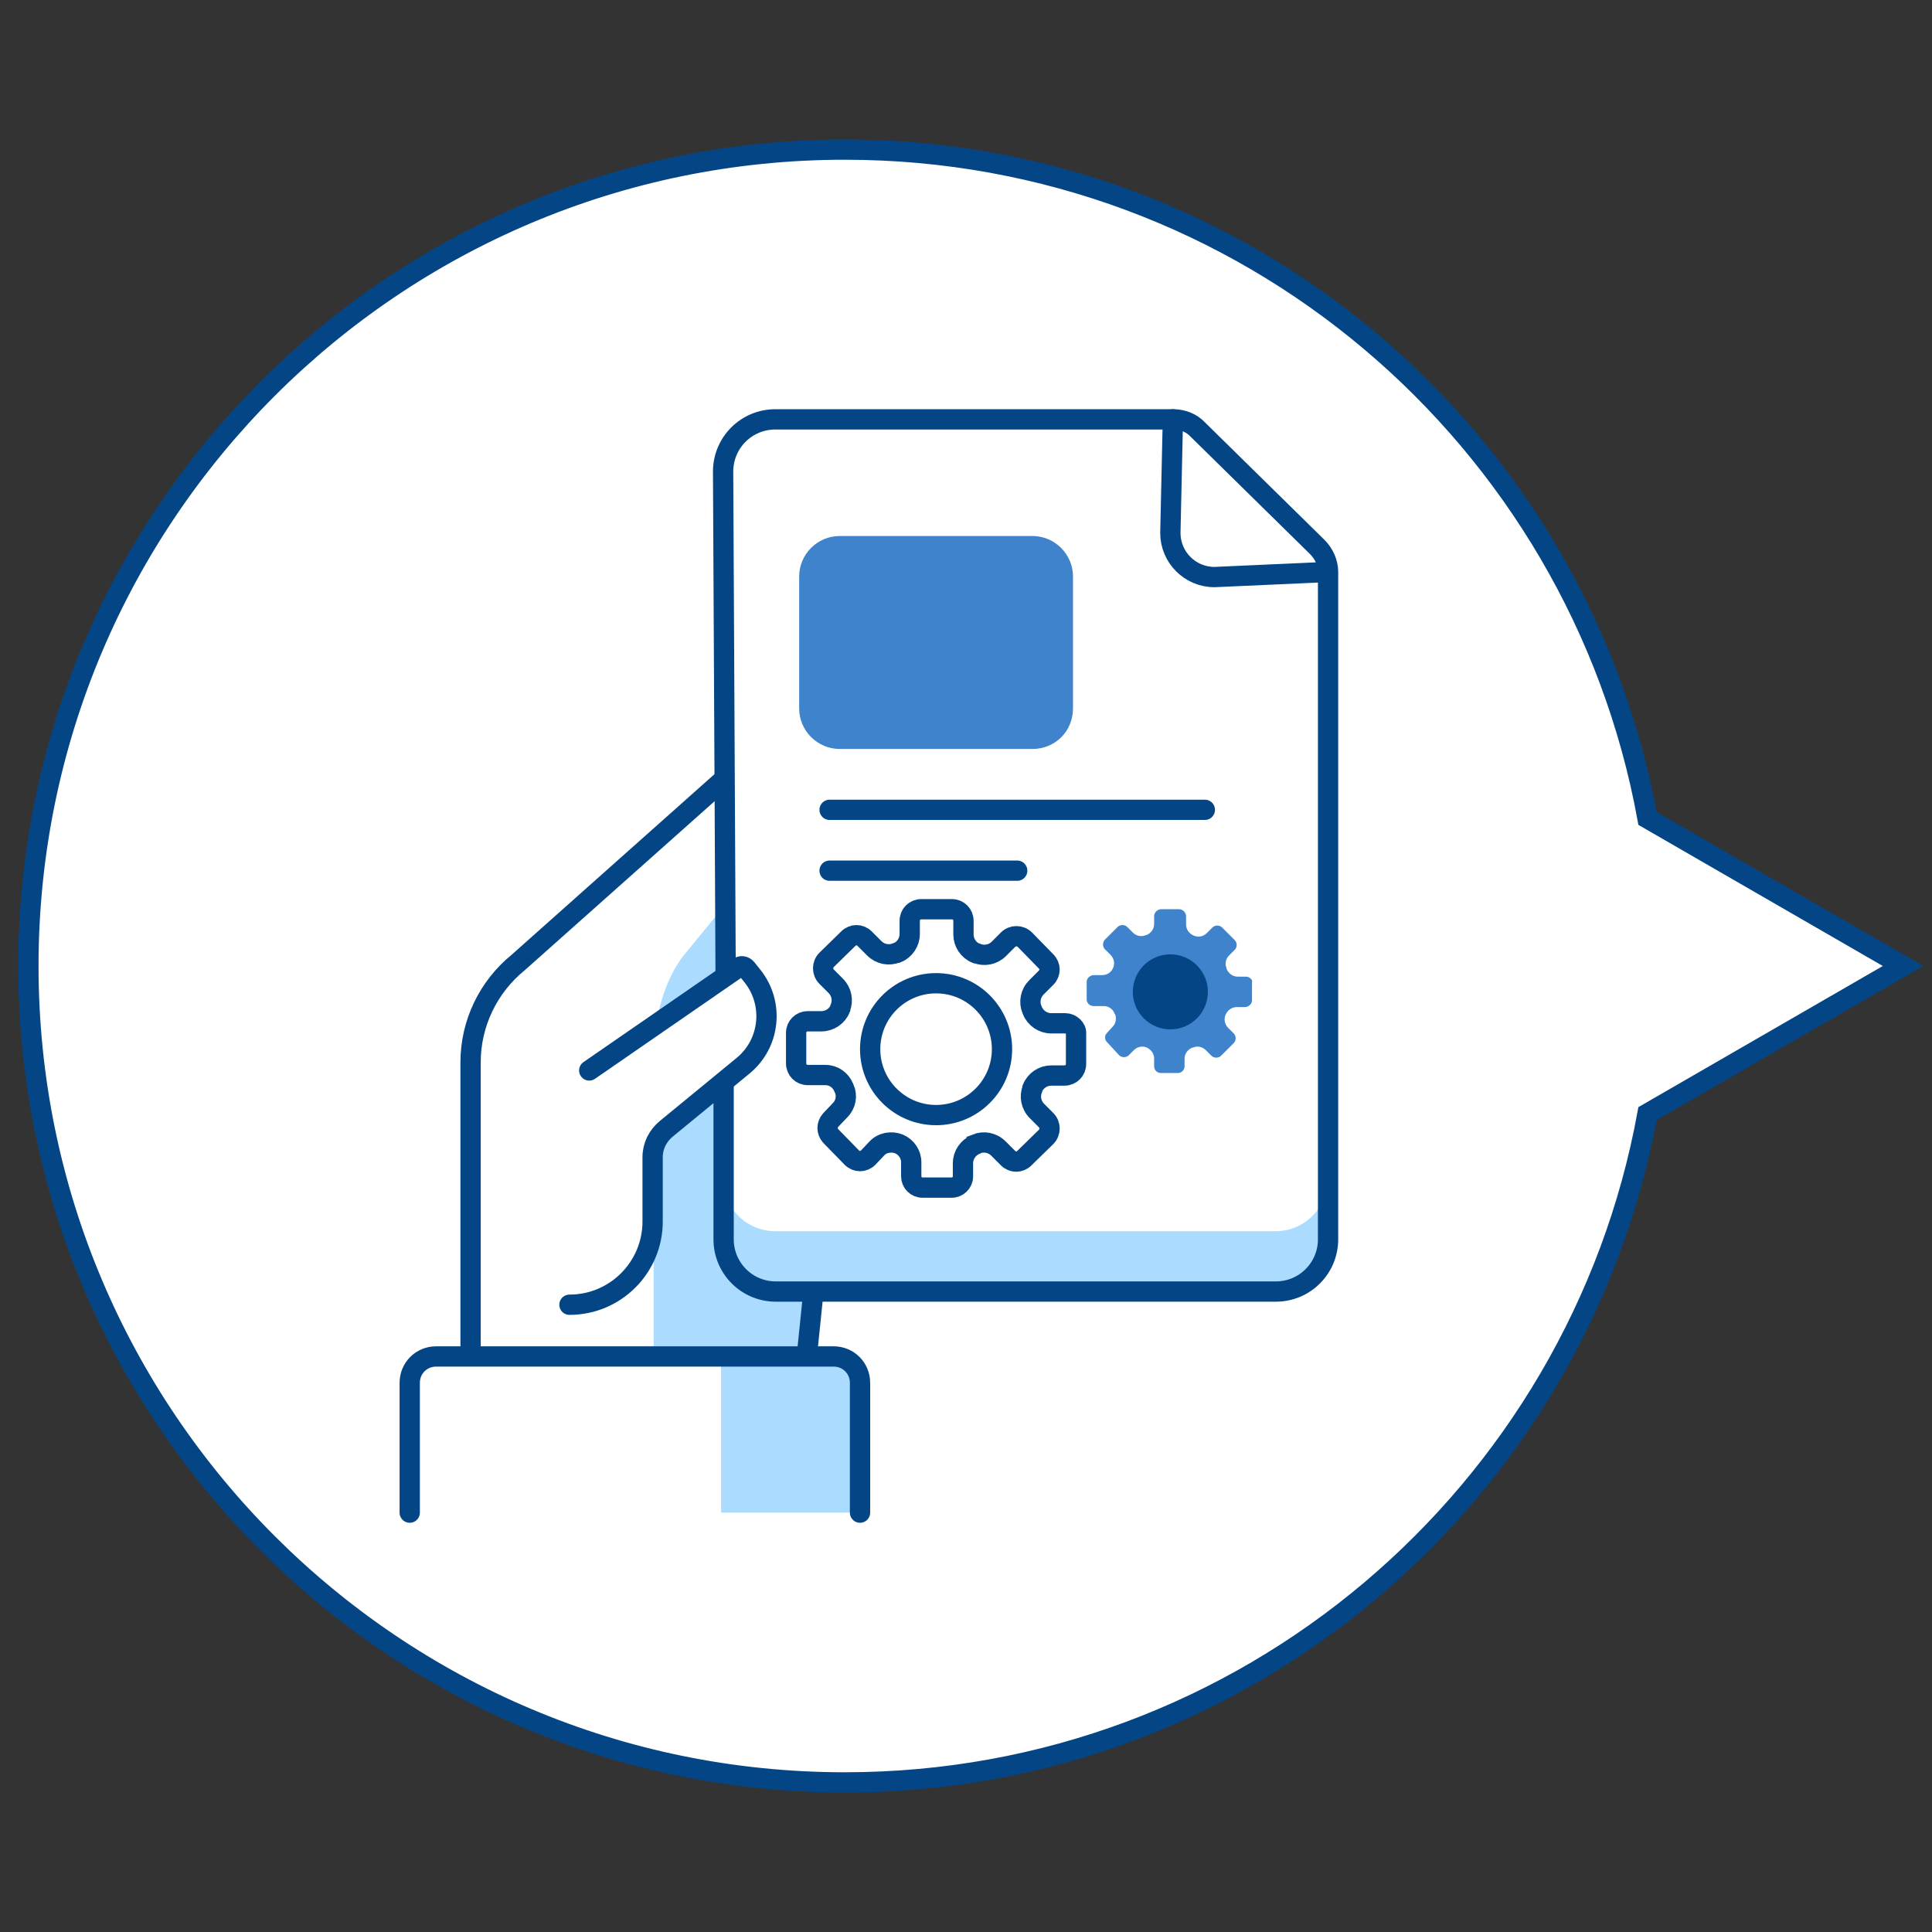 <?xml version="1.0" encoding="UTF-8"?>
<!-- Generator: Adobe Illustrator 25.4.1, SVG Export Plug-In . SVG Version: 6.00 Build 0)  -->
<svg xmlns="http://www.w3.org/2000/svg" xmlns:xlink="http://www.w3.org/1999/xlink" version="1.1" id="Layer_1" x="0px" y="0px" viewBox="0 0 381 381" style="enable-background:new 0 0 381 381;" xml:space="preserve">
<rect x="0" y="0" width="381" height="381" fill="#333333" stroke="none"/>
<style type="text/css">
	.st0{display:none;}
	.st1{display:inline;fill:none;stroke:#044586;stroke-width:4;stroke-miterlimit:10;stroke-dasharray:11.935,11.935;}
	.st2{fill:#FFFFFF;stroke:#044586;stroke-width:4;stroke-miterlimit:10;}
	.st3{fill:#FFFFFF;}
	.st4{fill:#ABDBFF;}
	.st5{fill:none;stroke:#044586;stroke-width:4;stroke-linecap:round;stroke-miterlimit:10;}
	.st6{fill:#3E83CC;}
	.st7{fill:#044586;stroke:#044586;stroke-miterlimit:10;}
</style>
<g id="Layer_3">
	<g class="st0">
		<circle class="st1" cx="193.4" cy="177.8" r="174.8"></circle>
	</g>
	<g id="_x30_3_7_">
		<path class="st2" d="M166.6,29.5c-88.9,0-161,72.1-161,161s72.1,161,161,161c79,0,144.6-56.9,158.3-131.9l50.4-29.1l-50.4-29.1    C311.2,86.3,245.6,29.5,166.6,29.5z"></path>
	</g>
</g>
<g id="Layer_4">
	<g>
		<path class="st3" d="M181.9,221.1v6c0,9.1-4.6,17.7-12.3,22.6l-9.3,6v10.5H93.9v-58c0-7.7,3.5-14.9,9.4-19.7l46.1-40.9l28.3,47    L181.9,221.1z"></path>
		<path class="st4" d="M169.6,249.7c7.7-5,12.3-13.5,12.3-22.6v-6l-4.2-26.4l-35-15.9l-8.1,9.9c-3.6,4.8-5.7,12.1-5.7,19.7v58h31.4    v-10.5L169.6,249.7z"></path>
		<line class="st5" x1="159.1" y1="267.5" x2="160.3" y2="255.8"></line>
		<g>
			<path class="st3" d="M251.6,254.7h-98.7c-5.7,0-10.3-4.6-10.3-10.3V93c0-5.7,4.6-10.3,10.3-10.3h78.5c1.8,0,3.6,0.7,4.8,2     l23.6,23.2c1.3,1.3,2.1,3.1,2.1,4.9v131.6C261.8,250.2,257.2,254.7,251.6,254.7z"></path>
			<path class="st4" d="M251.6,242.8h-98.7c-5.7,0-10.3-4.6-10.3-10.3v11.9c0,5.7,4.6,10.3,10.3,10.3h98.7c5.7,0,10.3-4.6,10.3-10.3     v-11.9C261.8,238.2,257.2,242.8,251.6,242.8z"></path>
			<path class="st5" d="M143.1,192.5L142.6,93c0-5.7,4.6-10.3,10.3-10.3h78.5c1.8,0,3.6,0.7,4.8,2l23.6,23.2     c1.3,1.3,2.1,3.1,2.1,4.9v131.6c0,5.7-4.6,10.3-10.3,10.3H153c-5.7,0-10.3-4.6-10.3-10.3v-31.1"></path>
			<path class="st3" d="M230.8,90.8l23.1,23.1h-14.4c-4.8,0-8.7-3.9-8.7-8.7V90.8z"></path>
			<path class="st5" d="M261.8,112.8l-22.3,1c-4.8,0-8.7-3.9-8.7-8.7l0.5-22.4"></path>
		</g>
		<path class="st5" d="M92.8,267.5v-58c0-7.7,3.5-14.9,9.4-19.7l40.1-35.7"></path>
		<path class="st3" d="M169.6,272.7c0-2.9-2.3-5.2-5.2-5.2H86c-2.9,0-5.2,2.3-5.2,5.2v25.6h88.8V272.7z"></path>
		<path class="st4" d="M142.2,298.3h27.3v-25.6c0-2.9-2.3-5.2-5.2-5.2h-22.1V298.3z"></path>
		<path class="st5" d="M80.8,298.3v-25.6c0-2.9,2.3-5.2,5.2-5.2h78.4c2.9,0,5.2,2.3,5.2,5.2v25.6"></path>
		<path class="st3" d="M128.8,240.9v-12.7c0-2.2,1-4.2,2.7-5.6l15.1-12.4c5.4-4.4,6.2-12.3,1.9-17.7l-1.2-1.5    c-0.4-0.5-1.1-0.6-1.6-0.2l-29.4,20.3l-3.9,46.2C121.3,257.3,128.8,249.9,128.8,240.9z"></path>
		<path class="st5" d="M112.3,257.3L112.3,257.3c9.1,0,16.4-7.4,16.4-16.4v-12.7c0-2.2,1-4.2,2.7-5.6l15.1-12.4    c5.4-4.4,6.2-12.3,1.9-17.7l-1.2-1.5c-0.4-0.5-1.1-0.6-1.6-0.2l-29.4,20.3"></path>
		<path class="st6" d="M203.6,147.7h-38c-4.4,0-8-3.6-8-8v-26c0-4.4,3.6-8,8-8h38c4.4,0,8,3.6,8,8v26    C211.6,144.2,208.1,147.7,203.6,147.7z"></path>
		<line class="st5" x1="163.6" y1="159.7" x2="237.6" y2="159.7"></line>
		<line class="st5" x1="163.6" y1="171.7" x2="200.6" y2="171.7"></line>
		<g>
			<path class="st5" d="M210.1,201.8h-2.8c-1.6,0-3.1-1-3.7-2.5c0-0.1,0-0.1-0.1-0.2c-0.6-1.5-0.3-3.2,0.9-4.4l1.9-1.9     c0.9-0.9,0.9-2.3,0-3.2l-4.2-4.3c-0.9-0.9-2.4-0.9-3.3,0l-1.8,1.8c-1.2,1.2-2.9,1.5-4.4,0.9c0,0,0,0-0.1,0     c-1.5-0.6-2.5-2.1-2.5-3.7v-2.7c0-1.3-1-2.3-2.3-2.3h-6c-1.3,0-2.3,1-2.3,2.3v2.6c0,1.6-1,3.1-2.5,3.7h-0.1     c-1.5,0.6-3.2,0.3-4.4-0.9l-1.9-1.9c-0.9-0.9-2.3-0.9-3.2,0l-4.3,4.2c-0.9,0.9-0.9,2.4,0,3.3l1.8,1.8c1.2,1.2,1.5,2.9,0.9,4.4     c0,0,0,0,0,0.1c-0.6,1.5-2.1,2.5-3.7,2.5h-2.7c-1.3,0-2.3,1-2.3,2.3v6c0,1.3,1,2.3,2.3,2.3h3.5c1.6,0,3,1,3.6,2.5     c0,0.1,0.1,0.2,0.1,0.2c0.6,1.4,0.3,3.1-0.8,4.2l-1.9,2c-0.8,0.9-0.8,2.2,0,3.1l4.2,4.3c0.9,0.9,2.3,0.9,3.2,0l1.7-1.8     c1.1-1.2,2.9-1.5,4.4-0.9l0,0c1.4,0.6,2.4,2,2.4,3.6v2.8c0,1.2,1,2.2,2.2,2.2h5.8c1.2,0,2.2-1,2.2-2.2v-2.6c0-1.6,1-3.1,2.5-3.7     c0,0,0.1,0,0.1-0.1c1.5-0.6,3.2-0.3,4.4,0.9l1.9,1.9c0.9,0.9,2.3,0.9,3.2,0l4.3-4.2c0.9-0.9,0.9-2.4,0-3.3l-1.8-1.8     c-1.2-1.2-1.5-2.9-0.9-4.4c0,0,0,0,0-0.1c0.6-1.5,2.1-2.5,3.7-2.5h2.6c1.3,0,2.3-1,2.3-2.3v-6     C212.3,202.8,211.2,201.8,210.1,201.8z"></path>
		</g>
		<g>
			<path class="st6" d="M245.7,192.6h-1.6c-1,0-1.8-0.6-2.2-1.5V191c-0.4-0.9-0.2-1.9,0.5-2.6l1.1-1.1c0.5-0.5,0.5-1.4,0-1.9     l-2.5-2.5c-0.5-0.5-1.4-0.5-1.9,0L238,184c-0.7,0.7-1.7,0.9-2.6,0.5l0,0c-0.9-0.4-1.5-1.2-1.5-2.2v-1.6c0-0.7-0.6-1.4-1.4-1.4     H229c-0.7,0-1.4,0.6-1.4,1.4v1.5c0,1-0.6,1.8-1.5,2.2c0,0,0,0-0.1,0c-0.9,0.4-1.9,0.2-2.6-0.5l-1.1-1.1c-0.5-0.5-1.4-0.5-1.9,0     l-2.5,2.5c-0.5,0.5-0.5,1.4,0,1.9l1.1,1.1c0.7,0.7,0.9,1.7,0.5,2.6l0,0c-0.4,0.9-1.2,1.4-2.2,1.4h-1.6c-0.7,0-1.4,0.6-1.4,1.3     v3.5c0,0.7,0.6,1.3,1.4,1.3h2c0.9,0,1.8,0.6,2.1,1.5c0,0,0,0.1,0.1,0.1c0.3,0.8,0.2,1.8-0.5,2.5l-1.1,1.2c-0.5,0.5-0.5,1.3,0,1.8     l2.4,2.6c0.5,0.5,1.4,0.5,1.9,0l1-1c0.7-0.7,1.7-0.9,2.6-0.5l0,0c0.8,0.4,1.4,1.2,1.4,2.1v1.6c0,0.7,0.6,1.3,1.3,1.3h3.4     c0.7,0,1.3-0.6,1.3-1.3v-1.5c0-1,0.6-1.8,1.5-2.2h0.1c0.9-0.4,1.9-0.2,2.6,0.5l1.1,1.1c0.5,0.5,1.4,0.5,1.9,0l2.5-2.5     c0.5-0.5,0.5-1.4,0-1.9l-1.1-1.1c-0.7-0.7-0.9-1.7-0.5-2.6l0,0c0.4-0.9,1.2-1.5,2.2-1.5h1.6c0.7,0,1.4-0.6,1.4-1.3v-3.5     C247.1,193.2,246.4,192.6,245.7,192.6z"></path>
		</g>
	</g>
	<circle class="st5" cx="184.6" cy="206.9" r="13"></circle>
	<circle class="st7" cx="230.8" cy="195.6" r="6.9"></circle>
</g>
</svg>
